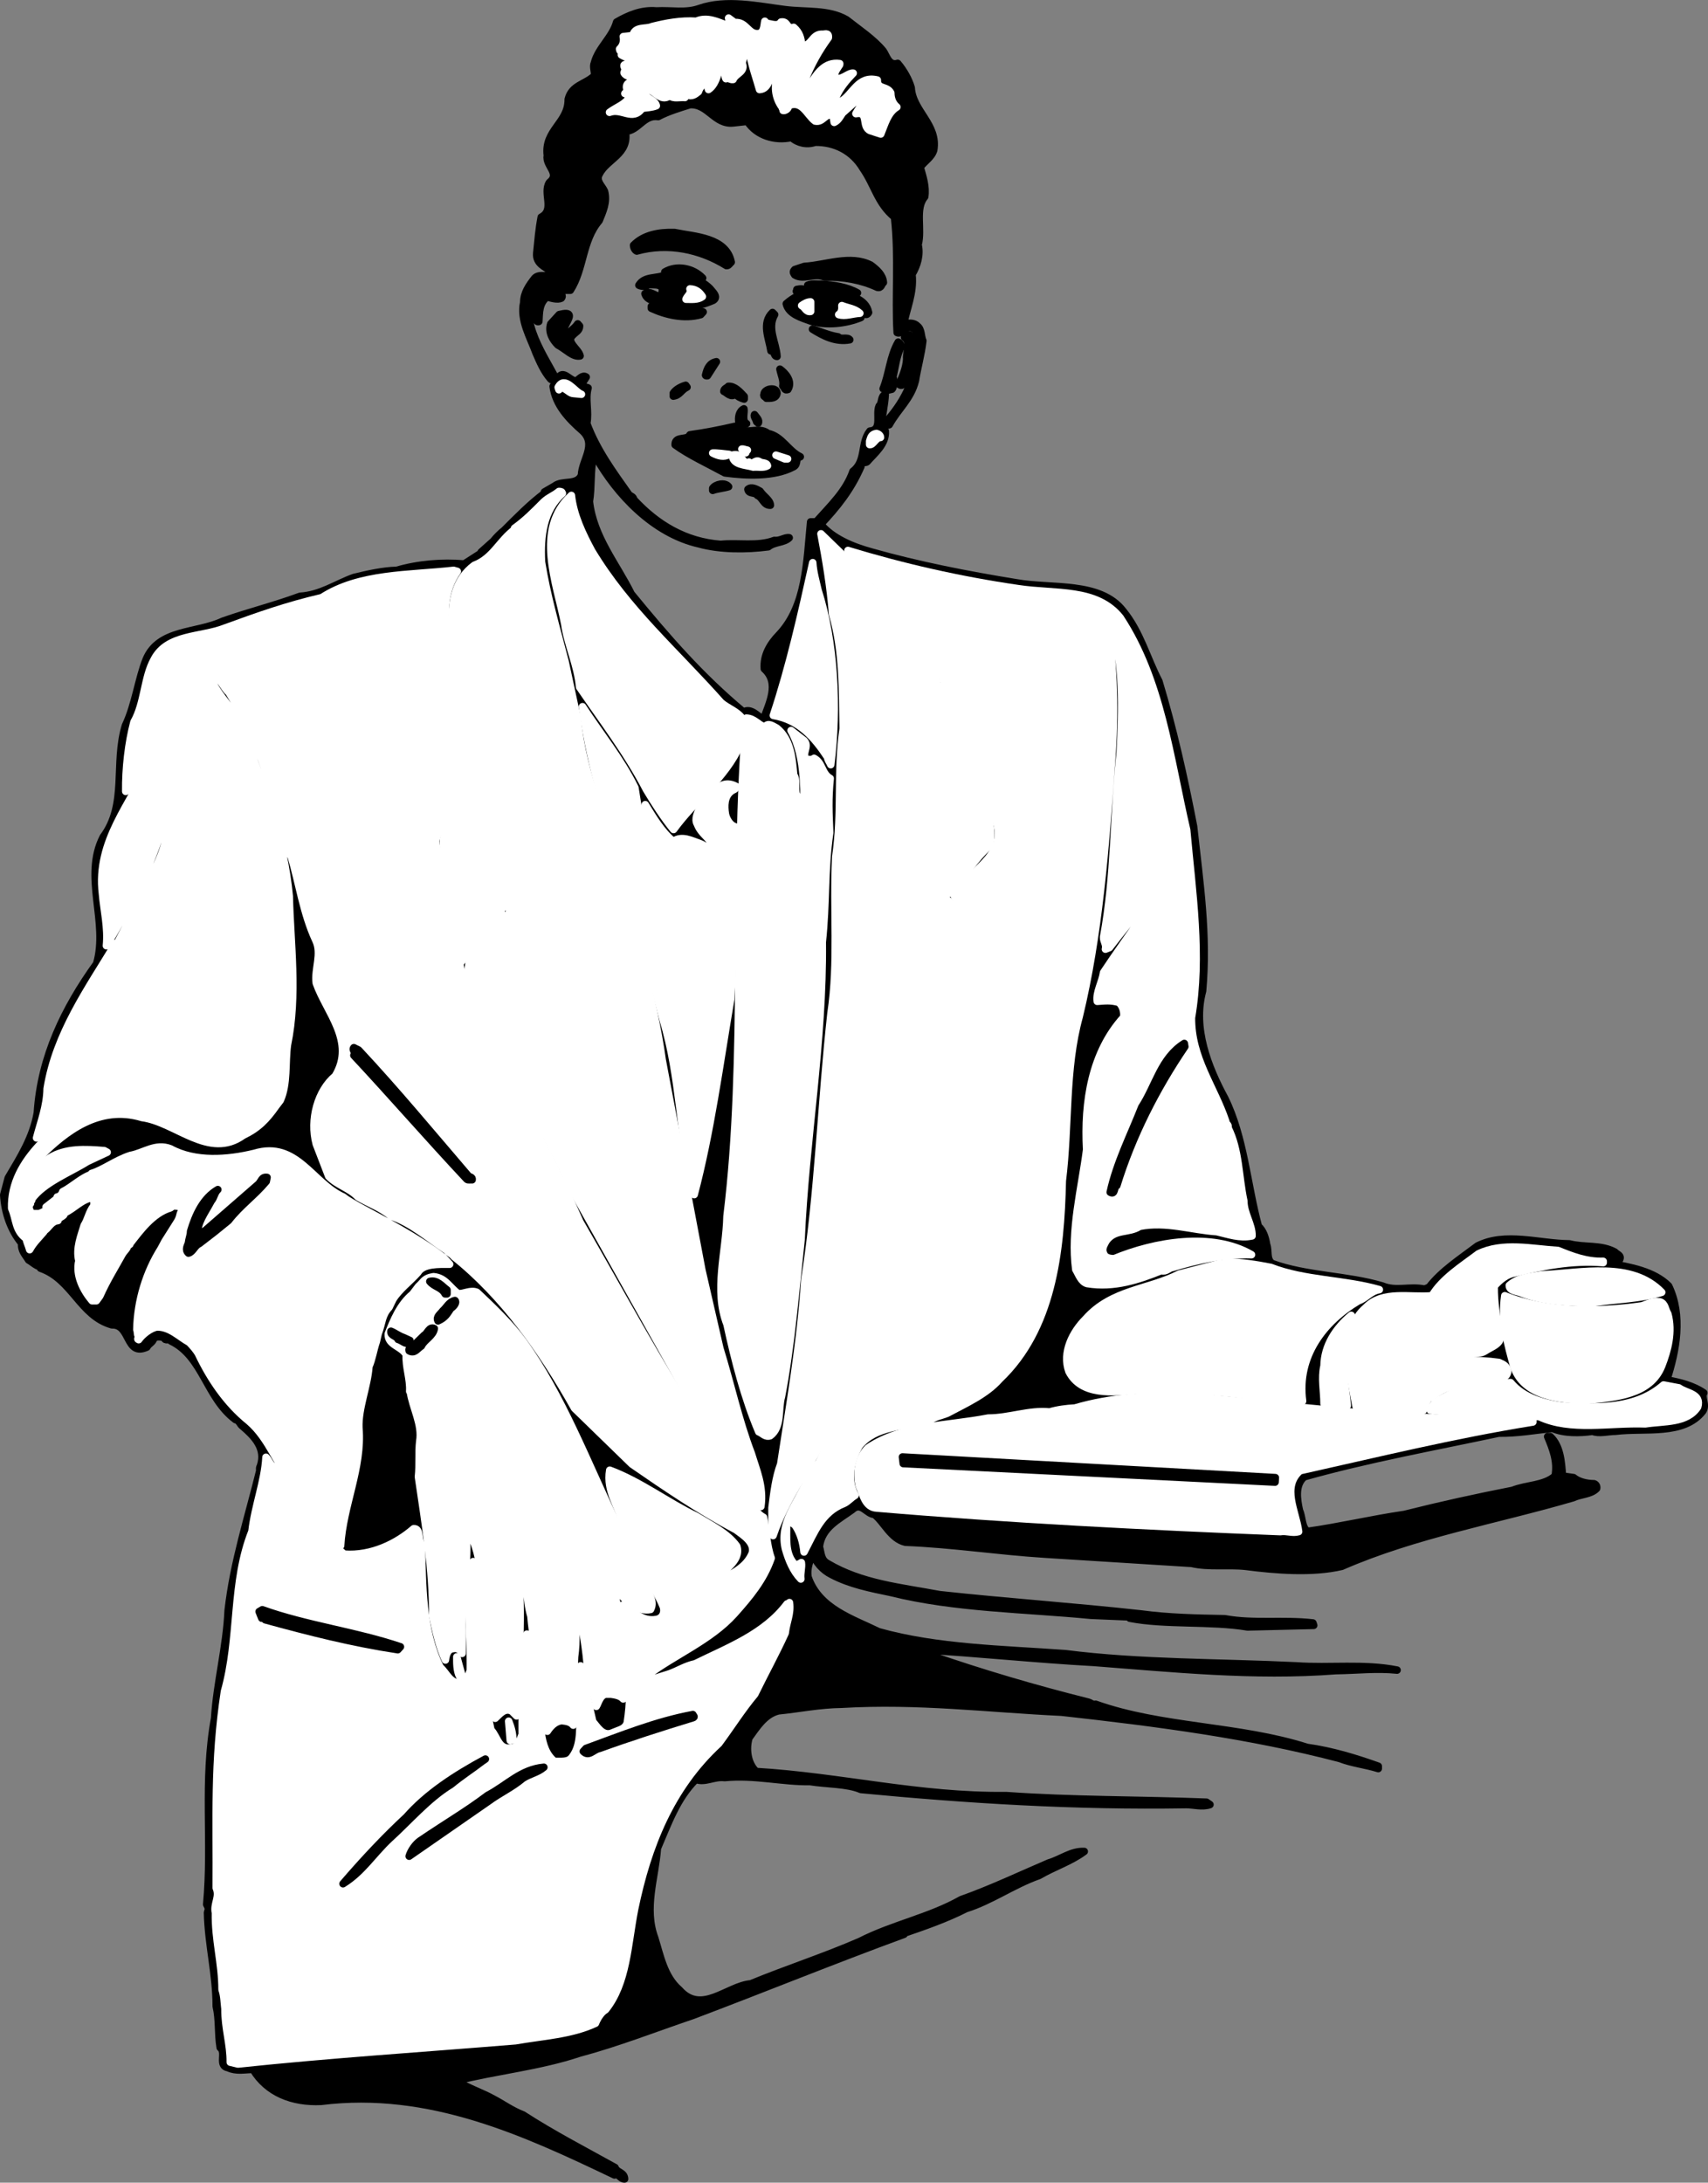 <svg xmlns="http://www.w3.org/2000/svg" xml:space="preserve" width="243.931" height="311.601" fill-rule="evenodd" stroke-linejoin="round" stroke-width="28.222" preserveAspectRatio="xMidYMid" version="1.2" viewBox="0 0 6454.012 8244.448"><rect x="0" y="0" width="6454.012" height="8244.448" fill="#808080" stroke="none"/><defs class="ClipPathGroup"><clipPath id="a" clipPathUnits="userSpaceOnUse"><path d="M0 0h21590v27940H0z"/></clipPath></defs><g class="SlideGroup"><g class="Slide" clip-path="url(#a)" transform="translate(-9052.889 -10206.698)"><g class="Page"><g class="Group"><g class="com.sun.star.drawing.ClosedBezierShape"><path fill="none" d="M11028 10220h1557v1597h-1557z" class="BoundingBox"/><path d="M11533 10248c-55-5-105 16-150 42-16 58-69 97-84 154-7 16 3 34 0 49-35 33-86 35-99 89 1 89-91 116-79 212-8 39 51 68 8 102-26 40 22 103-31 131-9 47-12 88-17 137-3 39 32 51 58 69v10c-19 12-49-4-66 15-21 27-41 55-41 91-15 66 25 132 46 190 15 35 30 70 56 100 6 6 14 0 18-5-55-103-151-237-74-358 22-5 49-22 71-5 9 12 32 11 28 32h31c52-81 44-187 109-263 14-35 31-70 20-111-9-20-34-39-20-64 28-58 114-75 99-162 50-3 69-64 124-56 38-20 79-32 120-45 68-4 93 76 163 69l54-6c35 54 104 75 167 61 23 21 58 29 89 18 74-1 141 32 181 99 45 65 55 131 119 184 17 153 2 300 10 436 16 8 28-23 51-20 46 14 19 70 23 107-10 102-53 181-119 254v11l15-4c33-60 82-97 99-167 8-50 22-98 28-150-8-18-4-43-21-56-9-10-28-13-43-8-3 4-3 11-10 8 11-62 41-125 33-195 20-33 32-74 23-112 16-57-13-137 25-181 6-39-7-76-17-112 16-22 43-37 51-64 17-97-80-148-85-236-9-31-28-65-51-92-34 11-42-29-55-47-35-43-92-81-139-118-67-39-154-28-232-38-103-13-222-40-324-4-51 18-105 6-162 9z"/><path fill="none" stroke="#000" d="M11533 10248c-55-5-105 16-150 42-16 58-69 97-84 154-7 16 3 34 0 49-35 33-86 35-99 89 1 89-91 116-79 212-8 39 51 68 8 102-26 40 22 103-31 131-9 47-12 88-17 137-3 39 32 51 58 69v10c-19 12-49-4-66 15-21 27-41 55-41 91-15 66 25 132 46 190 15 35 30 70 56 100 6 6 14 0 18-5-55-103-151-237-74-358 22-5 49-22 71-5 9 12 32 11 28 32h31c52-81 44-187 109-263 14-35 31-70 20-111-9-20-34-39-20-64 28-58 114-75 99-162 50-3 69-64 124-56 38-20 79-32 120-45 68-4 93 76 163 69l54-6c35 54 104 75 167 61 23 21 58 29 89 18 74-1 141 32 181 99 45 65 55 131 119 184 17 153 2 300 10 436 16 8 28-23 51-20 46 14 19 70 23 107-10 102-53 181-119 254v11l15-4c33-60 82-97 99-167 8-50 22-98 28-150-8-18-4-43-21-56-9-10-28-13-43-8-3 4-3 11-10 8 11-62 41-125 33-195 20-33 32-74 23-112 16-57-13-137 25-181 6-39-7-76-17-112 16-22 43-37 51-64 17-97-80-148-85-236-9-31-28-65-51-92-34 11-42-29-55-47-35-43-92-81-139-118-67-39-154-28-232-38-103-13-222-40-324-4-51 18-105 6-162 9z"/></g><g class="com.sun.star.drawing.ClosedBezierShape"><path fill="none" d="M11355 10274h1089v441h-1089z" class="BoundingBox"/><path fill="#fff" d="M11801 10303c-36-14-77-34-117-16-58-4-115 7-167 20-24 11-65-2-73 34l-36 4c4 19-2 36-14 47 0 9 11 11 7 22 15 10 38 12 46 29-9 18-51-8-31 25-2 11-10 12 0 20 16 16 39-8 51 11-11 19-61 11-43 51l-10 10c7 1 12 8 18 13-15 28-51 39-76 58 46-18 88 35 123-15 18-3 37-3 54-10-5-26-58-30-43-61 36-7 55 51 94 23 14 13 37 5 57 7-3-5 3-10 8-10 18 8 31-2 43-12 6-18 18-31 35-36 13 8-2 17 3 28 34-23 37-77 55-115 13 0 9 15 13 22 3 16-11 37-2 52 5-7 16 5 27 3 9-23 49-29 34-62 5-17 5-40 30-31 8 45 24 88 36 131 36-2 38-48 53-75 11-12 21-20 33-25 7 16-10 22-12 38-23 45-15 94 12 130-1 4 5 6 3 11 6 2 22-6 20-18 52-23 70 35 101 58 31 7 38-34 68-20l4 25c15-7 22-21 31-35l54-48c6 3 17 3 20 10-5 14-16 27-23 40 51-10 20 49 54 64l40 13c15-36 26-81 61-102-16-13-23-33-23-53-14-28-52-12-51-49-74-18-91 55-139 82-8-2-18-5-18-16 16-37 40-65 66-92-16-2-38 22-61 21-20-17-1-34 7-49 3-2 3-5 3-8-58-8-86 39-113 80-14 1-16-9-18-20 25-60 51-107 88-158 2-22-14-11-26-13-37 1-37 46-74 43-4-29-8-49-31-69-29 9-20-25-48-20-12 19-37 6-54 5l-7-8c-3 12-2 40-20 46-43 9-48-46-94-41l-23-17c3 9 2 21-5 28z"/><path fill="none" stroke="#fff" d="M11801 10303c-36-14-77-34-117-16-58-4-115 7-167 20-24 11-65-2-73 34l-36 4c4 19-2 36-14 47 0 9 11 11 7 22 15 10 38 12 46 29-9 18-51-8-31 25-2 11-10 12 0 20 16 16 39-8 51 11-11 19-61 11-43 51l-10 10c7 1 12 8 18 13-15 28-51 39-76 58 46-18 88 35 123-15 18-3 37-3 54-10-5-26-58-30-43-61 36-7 55 51 94 23 14 13 37 5 57 7-3-5 3-10 8-10 18 8 31-2 43-12 6-18 18-31 35-36 13 8-2 17 3 28 34-23 37-77 55-115 13 0 9 15 13 22 3 16-11 37-2 52 5-7 16 5 27 3 9-23 49-29 34-62 5-17 5-40 30-31 8 45 24 88 36 131 36-2 38-48 53-75 11-12 21-20 33-25 7 16-10 22-12 38-23 45-15 94 12 130-1 4 5 6 3 11 6 2 22-6 20-18 52-23 70 35 101 58 31 7 38-34 68-20l4 25c15-7 22-21 31-35l54-48c6 3 17 3 20 10-5 14-16 27-23 40 51-10 20 49 54 64l40 13c15-36 26-81 61-102-16-13-23-33-23-53-14-28-52-12-51-49-74-18-91 55-139 82-8-2-18-5-18-16 16-37 40-65 66-92-16-2-38 22-61 21-20-17-1-34 7-49 3-2 3-5 3-8-58-8-86 39-113 80-14 1-16-9-18-20 25-60 51-107 88-158 2-22-14-11-26-13-37 1-37 46-74 43-4-29-8-49-31-69-29 9-20-25-48-20-12 19-37 6-54 5l-7-8c-3 12-2 40-20 46-43 9-48-46-94-41l-23-17c3 9 2 21-5 28z"/></g><g class="com.sun.star.drawing.ClosedBezierShape"><path fill="none" d="M11446 11084h372v128h-372z" class="BoundingBox"/><path d="M11447 11133c0 9 5 19 12 22 118-33 241-6 339 55 8 1 13-9 18-13-19-94-137-96-214-112-60-2-117 9-155 48z"/><path fill="none" stroke="#000" d="M11447 11133c0 9 5 19 12 22 118-33 241-6 339 55 8 1 13-9 18-13-19-94-137-96-214-112-60-2-117 9-155 48z"/></g><g class="com.sun.star.drawing.ClosedBezierShape"><path fill="none" d="M12050 11190h343v105h-343z" class="BoundingBox"/><path d="M12056 11225c-9 9-4 13 0 20 33 21 74-9 113 8 71-1 139 11 199 39 16 4 15-12 23-18-2-29-25-49-48-66-77-39-169 0-251 5z"/><path fill="none" stroke="#000" d="M12056 11225c-9 9-4 13 0 20 33 21 74-9 113 8 71-1 139 11 199 39 16 4 15-12 23-18-2-29-25-49-48-66-77-39-169 0-251 5z"/></g><g class="com.sun.star.drawing.ClosedBezierShape"><path fill="none" d="M11466 11218h292v154h-292z" class="BoundingBox"/><path d="M11565 11234c1 4 1 7 4 10-33 17-80 4-102 40 7 4 27 7 35-2 22 1 63-6 52 32 3-1 7 2 6 5v8c-26 7-46-26-70-11 9 30 46 25 62 43 64 22 136 8 196-18 21-13-4-33-13-45-41-40-99-54-161-52 42-21 83-5 121 15l13-2c-36-38-98-50-143-23z"/><path fill="none" stroke="#000" d="M11565 11234c1 4 1 7 4 10-33 17-80 4-102 40 7 4 27 7 35-2 22 1 63-6 52 32 3-1 7 2 6 5v8c-26 7-46-26-70-11 9 30 46 25 62 43 64 22 136 8 196-18 21-13-4-33-13-45-41-40-99-54-161-52 42-21 83-5 121 15l13-2c-36-38-98-50-143-23z"/></g><g class="com.sun.star.drawing.ClosedBezierShape"><path fill="none" d="M12023 11279h314v153h-314z" class="BoundingBox"/><path d="M12105 11284c32 4 77 14 115 22-74-11-143 1-196 48 9 40 59 53 91 65 60 19 136 10 191-13 0-4 2-10-2-13 15-12 20 13 31-6-10-53-72-63-115-79 25-7 49 11 73 5-38-22-91-30-137-33-17 1-37-3-51 4z"/><path fill="none" stroke="#000" d="M12105 11284c32 4 77 14 115 22-74-11-143 1-196 48 9 40 59 53 91 65 60 19 136 10 191-13 0-4 2-10-2-13 15-12 20 13 31-6-10-53-72-63-115-79 25-7 49 11 73 5-38-22-91-30-137-33-17 1-37-3-51 4z"/></g><g class="com.sun.star.drawing.ClosedBezierShape"><path fill="none" d="M11068 11279h111v145h-111z" class="BoundingBox"/><path d="M11083 11297c-19 32-13 77-14 113 10-3 9 15 20 11 2-36 1-69 31-93 16 5 40 12 54 5 8-9-2-15-5-25-25-16-63-48-86-11z"/><path fill="none" stroke="#000" d="M11083 11297c-19 32-13 77-14 113 10-3 9 15 20 11 2-36 1-69 31-93 16 5 40 12 54 5 8-9-2-15-5-25-25-16-63-48-86-11z"/></g><g class="com.sun.star.drawing.ClosedBezierShape"><path fill="none" d="M12061 11297h35v12h-35z" class="BoundingBox"/><path d="M12064 11300c1 4-1 5-2 7h32c2-12-21-9-30-7z"/><path fill="none" stroke="#000" d="M12064 11300c1 4-1 5-2 7h32c2-12-21-9-30-7z"/></g><g class="com.sun.star.drawing.ClosedBezierShape"><path fill="none" d="M11644 11297h65v42h-65z" class="BoundingBox"/><path fill="#fff" d="M11660 11298c7 17-10 26-15 39 22 0 45 3 62-10-11-17-24-28-47-29z"/><path fill="none" stroke="#fff" d="M11660 11298c7 17-10 26-15 39 22 0 45 3 62-10-11-17-24-28-47-29z"/></g><g class="com.sun.star.drawing.ClosedBezierShape"><path fill="none" d="M12081 11346h37v39h-37z" class="BoundingBox"/><path fill="#fff" d="M12082 11361c13 6 16 25 34 22v-36c-13 0-24 7-34 14z"/><path fill="none" stroke="#fff" d="M12082 11361c13 6 16 25 34 22v-36c-13 0-24 7-34 14z"/></g><g class="com.sun.star.drawing.ClosedBezierShape"><path fill="none" d="M12221 11360h83v40h-83z" class="BoundingBox"/><path fill="#fff" d="M12234 11361c1 13 0 26-12 34 25 8 53-4 80-5-19-18-46-20-68-29z"/><path fill="none" stroke="#fff" d="M12234 11361c1 13 0 26-12 34 25 8 53-4 80-5-19-18-46-20-68-29z"/></g><g class="com.sun.star.drawing.ClosedBezierShape"><path fill="none" d="M11513 11360h199v44h-199z" class="BoundingBox"/><path d="M11514 11364v7c54 25 124 42 187 24l9-10c-58-1-124 5-174-24-8 1-17-2-22 3z"/><path fill="none" stroke="#000" d="M11514 11364v7c54 25 124 42 187 24l9-10c-58-1-124 5-174-24-8 1-17-2-22 3z"/></g><g class="com.sun.star.drawing.ClosedBezierShape"><path fill="none" d="M11949 11386h42v169h-42z" class="BoundingBox"/><path d="M11966 11532c16-1 9 20 23 21-3-52-39-106-9-158l-8-8c-42 40-13 98-6 145z"/><path fill="none" stroke="#000" d="M11966 11532c16-1 9 20 23 21-3-52-39-106-9-158l-8-8c-42 40-13 98-6 145z"/></g><g class="com.sun.star.drawing.ClosedBezierShape"><path fill="none" d="M11130 11390h117v164h-117z" class="BoundingBox"/><path d="M11134 11430c-10 31 7 60 27 80 28 14 57 47 84 41-6-27-57-53-27-79 10-11 25-16 25-34l-7-8c-15 22-36 29-50 54-35-29 71-112-20-89z"/><path fill="none" stroke="#000" d="M11134 11430c-10 31 7 60 27 80 28 14 57 47 84 41-6-27-57-53-27-79 10-11 25-16 25-34l-7-8c-15 22-36 29-50 54-35-29 71-112-20-89z"/></g><g class="com.sun.star.drawing.ClosedBezierShape"><path fill="none" d="M12122 11449h144v45h-144z" class="BoundingBox"/><path d="M12123 11450c40 25 87 50 141 40-9-12-33 1-44-11-34-5-66-20-97-29z"/><path fill="none" stroke="#000" d="M12123 11450c40 25 87 50 141 40-9-12-33 1-44-11-34-5-66-20-97-29z"/></g><g class="com.sun.star.drawing.ClosedBezierShape"><path fill="none" d="M12449 11470h58v194h-58z" class="BoundingBox"/><path d="M12471 11481c26 19 5 55 8 82-2 35-16 66-29 95 17 15 17-16 31-12 4-54 24-105 24-158-9-5-7-14-16-17-9-1-16 2-18 10z"/><path fill="none" stroke="#000" d="M12471 11481c26 19 5 55 8 82-2 35-16 66-29 95 17 15 17-16 31-12 4-54 24-105 24-158-9-5-7-14-16-17-9-1-16 2-18 10z"/></g><g class="com.sun.star.drawing.ClosedBezierShape"><path fill="none" d="M12389 11498h72v184h-72z" class="BoundingBox"/><path d="M12447 11499c-31 53-34 119-57 176 12 5 16 7 33 2 10-10 3-27 6-40h-4c11-37 13-85 34-121 0-7-8-16-12-17z"/><path fill="none" stroke="#000" d="M12447 11499c-31 53-34 119-57 176 12 5 16 7 33 2 10-10 3-27 6-40h-4c11-37 13-85 34-121 0-7-8-16-12-17z"/></g><g class="com.sun.star.drawing.ClosedBezierShape"><path fill="none" d="M11718 11572h44v56h-44z" class="BoundingBox"/><path d="M11719 11624c1 3 5 2 7 2l34-53c-26 5-35 25-41 51z"/><path fill="none" stroke="#000" d="M11719 11624c1 3 5 2 7 2l34-53c-26 5-35 25-41 51z"/></g><g class="com.sun.star.drawing.ClosedBezierShape"><path fill="none" d="M11999 11600h39v81h-39z" class="BoundingBox"/><path d="M12000 11601c4 21 15 43 11 64 7 5 5 18 19 13 19-31-10-63-30-77z"/><path fill="none" stroke="#000" d="M12000 11601c4 21 15 43 11 64 7 5 5 18 19 13 19-31-10-63-30-77z"/></g><g class="com.sun.star.drawing.ClosedBezierShape"><path fill="none" d="M9066 11621h6429v6818H9066z" class="BoundingBox"/><path d="M11143 11666c9 70 59 123 112 169 54 52-3 109-5 167-18 40-72 17-102 41l-38 22 2 4c-53 39-106 93-154 141-13 10-30 27-41 41l-46 41 3 2-67 43c-84-7-173 0-255 24-50 1-109 14-162 27-69 25-125 66-203 71-104 38-189 58-292 94-99 47-242 29-290 145-29 73-41 171-78 249-44 144 8 298-84 421-77 150 21 322-25 479-121 168-210 351-224 563-16 93-64 168-110 246l-17 64c4 68 27 134 68 183-3 28 14 43 26 63 16 9 26 21 45 26v5c121 42 149 180 270 214 72-3 51 121 132 84 7-14 22-17 26-33 9-9 28-6 40-3 1 16 20 1 25 13 121 58 134 215 244 297 15 3 16 18 28 26 44 38 88 83 66 149-3 4-4 13-2 16-44 178-99 346-120 530-6 137-43 274-51 407-44 239-8 464-30 703 7 13 8 17 3 31 3 124 33 231 33 354 12 51 6 102 15 156 25 19-10 69 30 76 31 14 61 7 94 6 54 89 149 126 257 121 411-51 772 117 1109 278 15-8 22 16 38 15-1-26-29-23-36-43-119-66-237-127-348-199-42-16-74-40-112-60-45-25-97-41-139-69 152-38 315-54 464-104 146-39 285-94 427-142 263-99 532-209 800-307v-4c79-27 159-55 234-93 96-30 179-91 276-125 56-33 120-53 171-91-50-2-88 30-133 43-110 47-219 99-332 139-120 68-258 94-383 158-136 59-276 104-412 160-90 8-186 118-270 23-58-50-72-129-93-196-42-113 2-228 10-339 41-95 73-188 145-260 36 13 69-12 109-7 114-11 221 17 322 15 62 10 143 8 193 30 398 38 806 64 1230 57 26 0 60 10 89 0l-13-9c-257-10-506-7-757-25-329 4-625-72-945-91-33-31-39-86-27-127 28-38 58-89 111-102 79-8 156-24 239-25 291-17 552 17 831 30 361 40 713 86 1052 175 46 18 97 23 145 38v-9c-87-31-176-58-269-71-256-82-549-74-799-163-12 3-19-6-28-8-204-51-404-110-600-178-12-4-24-10-35-20 211 12 435 36 656 48 290 22 604 55 915 31 80-1 153-10 231-2-125-25-255-7-381-16-292-14-591-10-872-46-237-17-485-21-706-83-100-49-226-87-267-207-5-34 7-60 18-89 10 32 38 64 71 80 70 37 148 52 225 68 240 60 508 62 755 86l143 6 4 5c132 26 308 10 445 33l250-6-3-9c-114-13-225 4-333-16-107-2-211-4-316-18-253-28-505-45-762-73-149-28-294-41-424-118-25-14-23-40-30-63 9-73 72-102 124-140 34-32 54 17 84 18 37 29 62 92 117 105 178 7 350 34 526 45l556 35c63 15 138 4 203 11 115 15 254 26 364 0 277-121 583-174 874-259 29-14 67-12 89-35 2-9-3-16-10-18-29 0-59-8-77-23l-42-6c-4-54-8-113-46-149h-10c18 43 39 94 28 149-42 37-108 33-160 54-138 27-274 57-409 91-124 18-245 47-366 64-23-14-19-53-31-79-9-42-18-96 18-127 237-67 491-113 735-165 71 1 135-11 203-18 44 19 103 18 152 11 24 10 58 0 86 0 112-14 257 17 330-76 16-24-7-51 4-69-41-28-90-40-140-49 36-110 61-244 7-355-56-56-145-71-221-85 0-17 23-11 36-15 8-16-12-20-18-28-53-29-114-16-172-31-115-1-242-45-347 8-65 49-136 95-183 156l-17 7c-57-12-108 10-160-12-135-40-286-37-417-85-22-18-11-47-20-71-4-26-13-54-31-69-43-158-54-336-127-484-64-118-122-265-84-405 19-214-10-404-34-622-36-186-77-370-131-548-46-88-70-185-135-265-87-113-270-83-404-107-185-30-369-66-546-116-73-20-148-51-193-105 62-66 113-129 152-218-8-21 16-12 23-18 27-31 73-67 69-116l-16-16c4-42 14-83 16-122-18 6-10 31-23 43-14 31 14 91-35 95-36 45-13 113-64 152-26 75-82 127-139 191h-21c-15 152-16 317-119 426-34 35-60 78-56 129 60 54 17 132-3 191-22-10-46-45-76-28-162-135-288-280-424-446-55-112-143-215-158-349 9-55 3-116 15-170h8c81 144 220 291 391 330 80 22 178 22 262 11 23-19 60-15 79-34-16-3-35 13-56 10-63 24-137 8-203 15-134-10-241-75-328-169-2-11-10-12-18-18-60-85-122-168-160-270 9-44-7-91 5-134-8-4-20-2-25-13l18-28c-14-10-27 9-38 15-25 0-50-47-69-9z"/><path fill="none" stroke="#000" d="M11143 11666c9 70 59 123 112 169 54 52-3 109-5 167-18 40-72 17-102 41l-38 22 2 4c-53 39-106 93-154 141-13 10-30 27-41 41l-46 41 3 2-67 43c-84-7-173 0-255 24-50 1-109 14-162 27-69 25-125 66-203 71-104 38-189 58-292 94-99 47-242 29-290 145-29 73-41 171-78 249-44 144 8 298-84 421-77 150 21 322-25 479-121 168-210 351-224 563-16 93-64 168-110 246l-17 64c4 68 27 134 68 183-3 28 14 43 26 63 16 9 26 21 45 26v5c121 42 149 180 270 214 72-3 51 121 132 84 7-14 22-17 26-33 9-9 28-6 40-3 1 16 20 1 25 13 121 58 134 215 244 297 15 3 16 18 28 26 44 38 88 83 66 149-3 4-4 13-2 16-44 178-99 346-120 530-6 137-43 274-51 407-44 239-8 464-30 703 7 13 8 17 3 31 3 124 33 231 33 354 12 51 6 102 15 156 25 19-10 69 30 76 31 14 61 7 94 6 54 89 149 126 257 121 411-51 772 117 1109 278 15-8 22 16 38 15-1-26-29-23-36-43-119-66-237-127-348-199-42-16-74-40-112-60-45-25-97-41-139-69 152-38 315-54 464-104 146-39 285-94 427-142 263-99 532-209 800-307v-4c79-27 159-55 234-93 96-30 179-91 276-125 56-33 120-53 171-91-50-2-88 30-133 43-110 47-219 99-332 139-120 68-258 94-383 158-136 59-276 104-412 160-90 8-186 118-270 23-58-50-72-129-93-196-42-113 2-228 10-339 41-95 73-188 145-260 36 13 69-12 109-7 114-11 221 17 322 15 62 10 143 8 193 30 398 38 806 64 1230 57 26 0 60 10 89 0l-13-9c-257-10-506-7-757-25-329 4-625-72-945-91-33-31-39-86-27-127 28-38 58-89 111-102 79-8 156-24 239-25 291-17 552 17 831 30 361 40 713 86 1052 175 46 18 97 23 145 38v-9c-87-31-176-58-269-71-256-82-549-74-799-163-12 3-19-6-28-8-204-51-404-110-600-178-12-4-24-10-35-20 211 12 435 36 656 48 290 22 604 55 915 31 80-1 153-10 231-2-125-25-255-7-381-16-292-14-591-10-872-46-237-17-485-21-706-83-100-49-226-87-267-207-5-34 7-60 18-89 10 32 38 64 71 80 70 37 148 52 225 68 240 60 508 62 755 86l143 6 4 5c132 26 308 10 445 33l250-6-3-9c-114-13-225 4-333-16-107-2-211-4-316-18-253-28-505-45-762-73-149-28-294-41-424-118-25-14-23-40-30-63 9-73 72-102 124-140 34-32 54 17 84 18 37 29 62 92 117 105 178 7 350 34 526 45l556 35c63 15 138 4 203 11 115 15 254 26 364 0 277-121 583-174 874-259 29-14 67-12 89-35 2-9-3-16-10-18-29 0-59-8-77-23l-42-6c-4-54-8-113-46-149h-10c18 43 39 94 28 149-42 37-108 33-160 54-138 27-274 57-409 91-124 18-245 47-366 64-23-14-19-53-31-79-9-42-18-96 18-127 237-67 491-113 735-165 71 1 135-11 203-18 44 19 103 18 152 11 24 10 58 0 86 0 112-14 257 17 330-76 16-24-7-51 4-69-41-28-90-40-140-49 36-110 61-244 7-355-56-56-145-71-221-85 0-17 23-11 36-15 8-16-12-20-18-28-53-29-114-16-172-31-115-1-242-45-347 8-65 49-136 95-183 156l-17 7c-57-12-108 10-160-12-135-40-286-37-417-85-22-18-11-47-20-71-4-26-13-54-31-69-43-158-54-336-127-484-64-118-122-265-84-405 19-214-10-404-34-622-36-186-77-370-131-548-46-88-70-185-135-265-87-113-270-83-404-107-185-30-369-66-546-116-73-20-148-51-193-105 62-66 113-129 152-218-8-21 16-12 23-18 27-31 73-67 69-116l-16-16c4-42 14-83 16-122-18 6-10 31-23 43-14 31 14 91-35 95-36 45-13 113-64 152-26 75-82 127-139 191h-21c-15 152-16 317-119 426-34 35-60 78-56 129 60 54 17 132-3 191-22-10-46-45-76-28-162-135-288-280-424-446-55-112-143-215-158-349 9-55 3-116 15-170h8c81 144 220 291 391 330 80 22 178 22 262 11 23-19 60-15 79-34-16-3-35 13-56 10-63 24-137 8-203 15-134-10-241-75-328-169-2-11-10-12-18-18-60-85-122-168-160-270 9-44-7-91 5-134-8-4-20-2-25-13l18-28c-14-10-27 9-38 15-25 0-50-47-69-9z"/></g><g class="com.sun.star.drawing.ClosedBezierShape"><path fill="none" d="M11161 11652h91v46h-91z" class="BoundingBox"/><path fill="#fff" d="m11162 11670 3 9c16-21 35 13 54 14l31 3c-25-8-63-73-88-26z"/><path fill="none" stroke="#fff" d="m11162 11670 3 9c16-21 35 13 54 14l31 3c-25-8-63-73-88-26z"/></g><g class="com.sun.star.drawing.ClosedBezierShape"><path fill="none" d="M11596 11661h55v44h-55z" class="BoundingBox"/><path d="M11597 11692v11c25-3 30-24 52-34l-5-7c-18 5-38 16-47 30z"/><path fill="none" stroke="#000" d="M11597 11692v11c25-3 30-24 52-34l-5-7c-18 5-38 16-47 30z"/></g><g class="com.sun.star.drawing.ClosedBezierShape"><path fill="none" d="M11787 11665h80v51h-80z" class="BoundingBox"/><path d="M11788 11685c11 4 27 26 44 10 9 10 20 16 33 19v-10c-16-17-36-40-60-38-4 6-17 8-17 19z"/><path fill="none" stroke="#000" d="M11788 11685c11 4 27 26 44 10 9 10 20 16 33 19v-10c-16-17-36-40-60-38-4 6-17 8-17 19z"/></g><g class="com.sun.star.drawing.ClosedBezierShape"><path fill="none" d="M11938 11675h53v38h-53z" class="BoundingBox"/><path d="M11940 11695c-5 12 9 10 9 16 17 0 37 1 40-19-1-26-48-17-49 3z"/><path fill="none" stroke="#000" d="M11940 11695c-5 12 9 10 9 16 17 0 37 1 40-19-1-26-48-17-49 3z"/></g><g class="com.sun.star.drawing.ClosedBezierShape"><path fill="none" d="M11843 11750h33v62h-33z" class="BoundingBox"/><path d="M11845 11802c3 1 2 5 2 8 9-1 20 2 27-3-19-10-7-42-10-56-19 9-22 33-19 51z"/><path fill="none" stroke="#000" d="M11845 11802c3 1 2 5 2 8 9-1 20 2 27-3-19-10-7-42-10-56-19 9-22 33-19 51z"/></g><g class="com.sun.star.drawing.ClosedBezierShape"><path fill="none" d="M11902 11772h19v35h-19z" class="BoundingBox"/><path d="m11912 11800 6 5c6-11-7-22-14-32-4 6 6 17 8 27z"/><path fill="none" stroke="#000" d="m11912 11800 6 5c6-11-7-22-14-32-4 6 6 17 8 27z"/></g><g class="com.sun.star.drawing.ClosedBezierShape"><path fill="none" d="M11603 11816h476v187h-476z" class="BoundingBox"/><path d="m11660 11849-6 8c-17 10-51 0-50 30 52 38 124 71 188 106 82 11 187 15 259-23 20-10 4-33 26-38-46-22-69-77-122-88-38-30-86 12-125-27-56 13-112 24-170 32z"/><path fill="none" stroke="#000" d="m11660 11849-6 8c-17 10-51 0-50 30 52 38 124 71 188 106 82 11 187 15 259-23 20-10 4-33 26-38-46-22-69-77-122-88-38-30-86 12-125-27-56 13-112 24-170 32z"/></g><g class="com.sun.star.drawing.ClosedBezierShape"><path fill="none" d="M12338 11843h44v45h-44z" class="BoundingBox"/><path fill="#fff" d="M12339 11873v13c14 2 23-27 41-27 0-8-9-14-15-15-19 3-21 13-26 29z"/><path fill="none" stroke="#fff" d="M12339 11873v13c14 2 23-27 41-27 0-8-9-14-15-15-19 3-21 13-26 29z"/></g><g class="com.sun.star.drawing.ClosedBezierShape"><path fill="none" d="M11855 11902h24v17h-24z" class="BoundingBox"/><path fill="#fff" d="M11856 11903c2 4 11 13 15 14-1-5 3-6 6-10-8-1-14-5-21-4z"/><path fill="none" stroke="#fff" d="M11856 11903c2 4 11 13 15 14-1-5 3-6 6-10-8-1-14-5-21-4z"/></g><g class="com.sun.star.drawing.ClosedBezierShape"><path fill="none" d="M11745 11917h65v15h-65z" class="BoundingBox"/><path fill="#fff" d="M11746 11918c21 11 43 17 62 5-15-2-49-6-62-5z"/><path fill="none" stroke="#fff" d="M11746 11918c21 11 43 17 62 5-15-2-49-6-62-5z"/></g><g class="com.sun.star.drawing.PolyPolygonShape"><path fill="none" d="M11984 11925h47v17h-47z" class="BoundingBox"/><path fill="#fff" d="m12029 11940-44-14 33 14z"/><path fill="none" stroke="#fff" d="m12029 11940-44-14 33 14z"/></g><g class="com.sun.star.drawing.ClosedBezierShape"><path fill="none" d="M11819 11923h136v50h-136z" class="BoundingBox"/><path fill="#fff" d="M11820 11926c2 38 49 36 79 45 18-2 39 4 54-5-3-14-22-8-31-16-17-9-25 17-39 2-3 4-10 8-13 3-16-14-21-38-50-29z"/><path fill="none" stroke="#fff" d="M11820 11926c2 38 49 36 79 45 18-2 39 4 54-5-3-14-22-8-31-16-17-9-25 17-39 2-3 4-10 8-13 3-16-14-21-38-50-29z"/></g><g class="com.sun.star.drawing.ClosedBezierShape"><path fill="none" d="M11745 12034h63v27h-63z" class="BoundingBox"/><path d="M11746 12051v8c19-7 41-8 60-14-14-18-50-9-60 6z"/><path fill="none" stroke="#000" d="M11746 12051v8c19-7 41-8 60-14-14-18-50-9-60 6z"/></g><g class="com.sun.star.drawing.ClosedBezierShape"><path fill="none" d="M11878 12049h88v68h-88z" class="BoundingBox"/><path d="M11879 12055c3 19 27 9 36 23 21 9 23 38 49 37-1-20-26-33-39-53-13-7-32-19-46-7z"/><path fill="none" stroke="#000" d="M11879 12055c3 19 27 9 36 23 21 9 23 38 49 37-1-20-26-33-39-53-13-7-32-19-46-7z"/></g><g class="com.sun.star.drawing.ClosedBezierShape"><path fill="none" d="M10727 12062h1206v3837h-1206z" class="BoundingBox"/><path fill="#fff" d="M11669 15509c56 83 131 186 176 269l83 119c11-76-17-137-36-200-49-128-78-265-119-397l-68-296-150-794c-32-233-105-448-155-673-52-207-146-398-166-618l-46-214c-32-124-69-249-89-376-5-99 7-195 79-259-2-6-5-7-13-7-19 16-39 22-58 40-38 38-67 68-110 99l3 3c-60 43-83 110-155 137-142 106-58 317-64 475 9 195-7 378-51 555-8 30 8 55 18 78 72 65 141 114 214 183 88-95 178-196 272-281 4 4 1 11 2 17-64 76-134 146-201 226-80 79-137 149-207 236-21 80 20 153 53 219 106 228 242 438 337 655z"/><path fill="none" stroke="#fff" d="M11669 15509c56 83 131 186 176 269l83 119c11-76-17-137-36-200-49-128-78-265-119-397l-68-296-150-794c-32-233-105-448-155-673-52-207-146-398-166-618l-46-214c-32-124-69-249-89-376-5-99 7-195 79-259-2-6-5-7-13-7-19 16-39 22-58 40-38 38-67 68-110 99l3 3c-60 43-83 110-155 137-142 106-58 317-64 475 9 195-7 378-51 555-8 30 8 55 18 78 72 65 141 114 214 183 88-95 178-196 272-281 4 4 1 11 2 17-64 76-134 146-201 226-80 79-137 149-207 236-21 80 20 153 53 219 106 228 242 438 337 655z"/></g><g class="com.sun.star.drawing.ClosedBezierShape"><path fill="none" d="M11133 12077h724v1265h-724z" class="BoundingBox"/><path fill="#fff" d="M11187 12564c12 83 49 155 56 238 86 126 180 248 253 388 29 49 67 107 102 150 80-110 198-197 251-319 10-31 5-69 6-104-19-24-52-35-77-56-176-198-355-351-489-573-34-63-69-135-77-210-140 127-55 330-25 486z"/><path fill="none" stroke="#fff" d="M11187 12564c12 83 49 155 56 238 86 126 180 248 253 388 29 49 67 107 102 150 80-110 198-197 251-319 10-31 5-69 6-104-19-24-52-35-77-56-176-198-355-351-489-573-34-63-69-135-77-210-140 127-55 330-25 486z"/></g><g class="com.sun.star.drawing.ClosedBezierShape"><path fill="none" d="M11969 12222h880v3787h-880z" class="BoundingBox"/><path fill="#fff" d="M12199 12527c40 137 38 287 40 432-24 167-3 313-28 484-10 202 11 398-18 591-37 332-47 676-99 1007-15 233-57 472-91 696-19 50-26 109-33 165 1 35-3 70 4 105 49-144 142-262 207-399 219-363 356-769 511-1167 42-176 133-332 155-516 3-49-30-89-50-127-102-146-246-259-343-408-17-32-49-61-65-94 10-5 18 5 27 9 64 95 153 191 230 275 46-58 90-130 145-178 25-94-39-169-63-252-34-100-75-190-112-287-48-215-221-371-359-541l-102-99c18 94 36 200 44 304z"/><path fill="none" stroke="#fff" d="M12199 12527c40 137 38 287 40 432-24 167-3 313-28 484-10 202 11 398-18 591-37 332-47 676-99 1007-15 233-57 472-91 696-19 50-26 109-33 165 1 35-3 70 4 105 49-144 142-262 207-399 219-363 356-769 511-1167 42-176 133-332 155-516 3-49-30-89-50-127-102-146-246-259-343-408-17-32-49-61-65-94 10-5 18 5 27 9 64 95 153 191 230 275 46-58 90-130 145-178 25-94-39-169-63-252-34-100-75-190-112-287-48-215-221-371-359-541l-102-99c18 94 36 200 44 304z"/></g><g class="com.sun.star.drawing.ClosedBezierShape"><path fill="none" d="M12015 12285h1771v3888h-1771z" class="BoundingBox"/><path fill="#fff" d="M12617 14700c-100 244-183 510-320 738-44 95-104 196-149 292-22 23-31 52-47 74-35 82-104 156-80 254 12 41 28 82 58 113-3-23 5-43 2-62-9 6-22 13-31 0-31-40-24-90-25-145 11-12 24-5 34 6 19 29 29 65 32 99 39-74 66-150 150-183 16-7 26-21 43-31-33-59-16-133 16-188 62-75 171-73 263-93 23-17 44-19 69-29 67-36 147-71 198-129 199-190 231-479 237-749 26-209 9-422 64-621 74-307 99-634 122-963 14-186 9-346-15-526 3-5 8-2 12-3 50 146 44 337 36 494-25 231-20 468-63 698-1 17 12 28 7 46l15-6c94-123 195-228 247-378 4-5 10-2 15-3 13 16-4 31-5 47-74 146-190 293-279 428-6 39-29 75-24 109 29-2 51-5 82 4 15 14 21 36 18 56-120 132-150 319-140 500-19 149-61 304-41 453 11 18 20 47 43 53 101 17 196-15 280-49 19 6 27-10 43-12 94-28 191-51 298-48-149-87-367-48-519 15-16 0-35-3-40-20-9-17 3-34 9-46 33-48 86-29 127-56 100-20 198 14 292 20 44 10 86 26 133 16 1-43-31-84-31-132-20-92-17-192-60-277 4-13-9-12-8-23-44-132-131-239-130-392 40-233 3-475-18-709-64-275-96-566-251-802-90-113-244-88-387-110-220-32-435-81-642-144 133 151 277 306 363 495 13 111 76 202 106 307 35 70 59 151 91 221 46 134-109 186-157 285 74 102 183 184 211 312-8 91-40 172-63 257z"/><path fill="none" stroke="#fff" d="M12617 14700c-100 244-183 510-320 738-44 95-104 196-149 292-22 23-31 52-47 74-35 82-104 156-80 254 12 41 28 82 58 113-3-23 5-43 2-62-9 6-22 13-31 0-31-40-24-90-25-145 11-12 24-5 34 6 19 29 29 65 32 99 39-74 66-150 150-183 16-7 26-21 43-31-33-59-16-133 16-188 62-75 171-73 263-93 23-17 44-19 69-29 67-36 147-71 198-129 199-190 231-479 237-749 26-209 9-422 64-621 74-307 99-634 122-963 14-186 9-346-15-526 3-5 8-2 12-3 50 146 44 337 36 494-25 231-20 468-63 698-1 17 12 28 7 46l15-6c94-123 195-228 247-378 4-5 10-2 15-3 13 16-4 31-5 47-74 146-190 293-279 428-6 39-29 75-24 109 29-2 51-5 82 4 15 14 21 36 18 56-120 132-150 319-140 500-19 149-61 304-41 453 11 18 20 47 43 53 101 17 196-15 280-49 19 6 27-10 43-12 94-28 191-51 298-48-149-87-367-48-519 15-16 0-35-3-40-20-9-17 3-34 9-46 33-48 86-29 127-56 100-20 198 14 292 20 44 10 86 26 133 16 1-43-31-84-31-132-20-92-17-192-60-277 4-13-9-12-8-23-44-132-131-239-130-392 40-233 3-475-18-709-64-275-96-566-251-802-90-113-244-88-387-110-220-32-435-81-642-144 133 151 277 306 363 495 13 111 76 202 106 307 35 70 59 151 91 221 46 134-109 186-157 285 74 102 183 184 211 312-8 91-40 172-63 257z"/></g><g class="com.sun.star.drawing.ClosedBezierShape"><path fill="none" d="M11974 12331h233v766h-233z" class="BoundingBox"/><path fill="#fff" d="M11975 12909c97 16 155 82 205 158 1 11 8 18 12 28 27-215 14-465-48-659-8-35-18-69-20-104-43 195-87 390-149 577z"/><path fill="none" stroke="#fff" d="M11975 12909c97 16 155 82 205 158 1 11 8 18 12 28 27-215 14-465-48-659-8-35-18-69-20-104-43 195-87 390-149 577z"/></g><g class="com.sun.star.drawing.ClosedBezierShape"><path fill="none" d="M9096 12360h2943v5645H9096z" class="BoundingBox"/><path fill="#fff" d="M11247 16665c-6 64 5 129-31 177-15 23-43 17-68 18-63-50-49-155-62-233-10-85-28-165-42-248-6 130-20 248-18 380-9 17-12 44-36 49-54 13-56-41-82-67-31-138-30-281-40-428-14-67-14-140-27-208-31 132-8 274-11 412-9 19-8 40-33 48-44 2-55-38-81-61-69-140-66-306-71-465-14-18-2-60-29-58-62 54-158 104-263 96-108-91-185-217-267-330-12-6-19-28-28-36-5 92-42 184-53 280-77 193-47 403-104 605-41 270-29 476-31 742 15 34-11 60-3 94-2 102 25 189 25 290 8 22 8 49 11 73-1 70 21 134 20 201l29 7c349-37 698-59 1049-88 102-18 210-23 302-66 8-20 22-42 38-51 81-101 83-244 110-381 49-237 136-457 318-625 46-62 88-129 136-186 38-78 80-154 115-231 5-44 22-73 16-115 1 4-5 5-6 8l-3-3c-86 114-221 164-347 226-37 8-62 25-97 38-25 8-49 15-73 24l-11-18c101-77 239-133 328-232 58-65 111-128 140-211-17-47-19-106-29-154-31-16-40-48-63-74-61-86-103-166-168-254-169-259-309-522-463-788-26-58-53-121-84-180-108-226-250-451-348-689l-22-106c49-64 110-138 157-196-70-60-139-122-211-178-17-26-34-56-38-89 61-180 62-411 58-592 1-148-62-304 25-427l-14-4c-170 19-356 11-498 103-133 31-240 69-366 115-91 36-218 22-268 119-38 68-35 164-76 236-21 79-32 176-31 262 33-61 69-119 87-188 3-9 14-4 20-5 10 26-11 54-18 81-68 159-201 299-177 498 5 62 22 129 15 197 84-142 172-300 216-466 7 0 17-2 17 7-4 87-44 160-83 234-32 71-72 146-109 216h-6c-104 172-225 340-259 549-1 67-24 125-40 186 85-80 190-142 281-222 98-65 185-148 265-228 8-8 21-13 33-17-149 200-384 327-569 495-59 64-107 142-104 238 18 41 13 84 54 113 3 14 10 28 14 43 15-27 30-40 53-67l-2-2c21-10 28-38 56-41-1-13 27-15 23-28 38-17 67-53 106-58 7 11 9 18 6 31-18 22-22 52-36 73-11 38-32 86-20 134-13 55 17 112 50 151h16l13-18c28-62 54-102 86-160 7-11 18-19 20-31 2-4 9-1 8-7 36-46 85-115 153-135l9-7c17-1 45 2 29 27-4 16-5 20-11 31l-48 76-15 28c-55 87-89 196-91 305 4 9 0 21 9 28-1 2-6 3-5 8l3 2c13-19 44-44 69-48 49-1 84 37 122 58 11 11 27 29 35 44 46 96 107 186 191 254 78 67 105 168 176 248 47 66 91 133 137 198l33 24c9-152 82-295 69-445-3-74 33-158 38-232 12-26 17-62 28-94l7-30c16-42 13-69 41-99l15-31c24-38 64-67 94-101 20-34 79-31 120-31l-23-25c-100-76-215-135-325-195-18-11-37-20-54-34-116-51-176-213-335-165-102 25-225 34-318-17-56-22-101 16-151 25-54 17-105 56-147 68l2 3c-38 11-75 48-111 66-3 10-10 18-21 20l3 3-45 35c5 15-13 19-26 25h-28c-5-8-17-25-5-38-9-6 9-9 5-17 45-63 145-101 210-142l75-35-11-6c-72-6-146-10-207 28-8 8-22 15-34 16-9-5-11-19-2-21 96-96 224-197 386-148 127 17 253 160 382 67 58-28 88-60 124-111l16-21c28-62 18-142 27-209 39-188 11-386 7-562-20-212-91-406-165-594-16-84-84-138-121-206-7-2-10-8-15-12l2-16c38-7 48 39 71 58 115 183 178 401 232 615h2c32 107 47 220 94 321 25 52-5 108 2 162 39 111 150 221 72 351-66 55-97 164-72 257l47 122c33 34 79 44 111 78 43 25 87 40 125 72 77 26 143 85 210 129 4 7 21 15 26 23 186 148 335 356 457 574l217 211c126 87 255 175 393 248 28 21 71 47 62 87-22 57-80 80-127 107-8 2-11-3-16-5 30-35 102-70 84-127-36-50-99-80-153-113-107-51-211-131-327-174-14 81 36 137 51 208 22 117 109 204 152 309 6 25-6 44-28 47-53 9-87-31-127-54 18 147 42 296 18 445-9 23-28 25-46 33l-15 6c-33 10-52-25-69-44-16-66-31-141-46-211l-3 97z"/><path fill="none" stroke="#fff" d="M11247 16665c-6 64 5 129-31 177-15 23-43 17-68 18-63-50-49-155-62-233-10-85-28-165-42-248-6 130-20 248-18 380-9 17-12 44-36 49-54 13-56-41-82-67-31-138-30-281-40-428-14-67-14-140-27-208-31 132-8 274-11 412-9 19-8 40-33 48-44 2-55-38-81-61-69-140-66-306-71-465-14-18-2-60-29-58-62 54-158 104-263 96-108-91-185-217-267-330-12-6-19-28-28-36-5 92-42 184-53 280-77 193-47 403-104 605-41 270-29 476-31 742 15 34-11 60-3 94-2 102 25 189 25 290 8 22 8 49 11 73-1 70 21 134 20 201l29 7c349-37 698-59 1049-88 102-18 210-23 302-66 8-20 22-42 38-51 81-101 83-244 110-381 49-237 136-457 318-625 46-62 88-129 136-186 38-78 80-154 115-231 5-44 22-73 16-115 1 4-5 5-6 8l-3-3c-86 114-221 164-347 226-37 8-62 25-97 38-25 8-49 15-73 24l-11-18c101-77 239-133 328-232 58-65 111-128 140-211-17-47-19-106-29-154-31-16-40-48-63-74-61-86-103-166-168-254-169-259-309-522-463-788-26-58-53-121-84-180-108-226-250-451-348-689l-22-106c49-64 110-138 157-196-70-60-139-122-211-178-17-26-34-56-38-89 61-180 62-411 58-592 1-148-62-304 25-427l-14-4c-170 19-356 11-498 103-133 31-240 69-366 115-91 36-218 22-268 119-38 68-35 164-76 236-21 79-32 176-31 262 33-61 69-119 87-188 3-9 14-4 20-5 10 26-11 54-18 81-68 159-201 299-177 498 5 62 22 129 15 197 84-142 172-300 216-466 7 0 17-2 17 7-4 87-44 160-83 234-32 71-72 146-109 216h-6c-104 172-225 340-259 549-1 67-24 125-40 186 85-80 190-142 281-222 98-65 185-148 265-228 8-8 21-13 33-17-149 200-384 327-569 495-59 64-107 142-104 238 18 41 13 84 54 113 3 14 10 28 14 43 15-27 30-40 53-67l-2-2c21-10 28-38 56-41-1-13 27-15 23-28 38-17 67-53 106-58 7 11 9 18 6 31-18 22-22 52-36 73-11 38-32 86-20 134-13 55 17 112 50 151h16l13-18c28-62 54-102 86-160 7-11 18-19 20-31 2-4 9-1 8-7 36-46 85-115 153-135l9-7c17-1 45 2 29 27-4 16-5 20-11 31l-48 76-15 28c-55 87-89 196-91 305 4 9 0 21 9 28-1 2-6 3-5 8l3 2c13-19 44-44 69-48 49-1 84 37 122 58 11 11 27 29 35 44 46 96 107 186 191 254 78 67 105 168 176 248 47 66 91 133 137 198l33 24c9-152 82-295 69-445-3-74 33-158 38-232 12-26 17-62 28-94l7-30c16-42 13-69 41-99l15-31c24-38 64-67 94-101 20-34 79-31 120-31l-23-25c-100-76-215-135-325-195-18-11-37-20-54-34-116-51-176-213-335-165-102 25-225 34-318-17-56-22-101 16-151 25-54 17-105 56-147 68l2 3c-38 11-75 48-111 66-3 10-10 18-21 20l3 3-45 35c5 15-13 19-26 25h-28c-5-8-17-25-5-38-9-6 9-9 5-17 45-63 145-101 210-142l75-35-11-6c-72-6-146-10-207 28-8 8-22 15-34 16-9-5-11-19-2-21 96-96 224-197 386-148 127 17 253 160 382 67 58-28 88-60 124-111l16-21c28-62 18-142 27-209 39-188 11-386 7-562-20-212-91-406-165-594-16-84-84-138-121-206-7-2-10-8-15-12l2-16c38-7 48 39 71 58 115 183 178 401 232 615h2c32 107 47 220 94 321 25 52-5 108 2 162 39 111 150 221 72 351-66 55-97 164-72 257l47 122c33 34 79 44 111 78 43 25 87 40 125 72 77 26 143 85 210 129 4 7 21 15 26 23 186 148 335 356 457 574l217 211c126 87 255 175 393 248 28 21 71 47 62 87-22 57-80 80-127 107-8 2-11-3-16-5 30-35 102-70 84-127-36-50-99-80-153-113-107-51-211-131-327-174-14 81 36 137 51 208 22 117 109 204 152 309 6 25-6 44-28 47-53 9-87-31-127-54 18 147 42 296 18 445-9 23-28 25-46 33l-15 6c-33 10-52-25-69-44-16-66-31-141-46-211l-3 97z"/></g><g class="com.sun.star.drawing.ClosedBezierShape"><path fill="none" d="M11253 12875h583v1846h-583z" class="BoundingBox"/><path fill="#fff" d="m11395 13425 164 635c65 212 62 443 117 659 62-234 96-491 138-738 14-220 5-434 18-651-20-5-34-29-38-48-5-31-5-67 22-87 7-6 19-6 18-18-68-36-97 49-137 82-7 17-21 41-9 61 14 36 42 48 58 79-14 18-32 0-46-5-32-11-71-33-103-9-44-36-76-90-106-139 10 197 84 372 52 570l-2 2c-15-32-3-70-10-109-24-172-50-351-79-527-54-110-133-206-198-306 24 186 75 373 141 549z"/><path fill="none" stroke="#fff" d="m11395 13425 164 635c65 212 62 443 117 659 62-234 96-491 138-738 14-220 5-434 18-651-20-5-34-29-38-48-5-31-5-67 22-87 7-6 19-6 18-18-68-36-97 49-137 82-7 17-21 41-9 61 14 36 42 48 58 79-14 18-32 0-46-5-32-11-71-33-103-9-44-36-76-90-106-139 10 197 84 372 52 570l-2 2c-15-32-3-70-10-109-24-172-50-351-79-527-54-110-133-206-198-306 24 186 75 373 141 549z"/></g><g class="com.sun.star.drawing.ClosedBezierShape"><path fill="none" d="M11776 12918h416v2715h-416z" class="BoundingBox"/><path fill="#fff" d="M11873 12919c-51 619 1 1282-73 1882-3 135-50 280 0 408 30 138 66 278 120 406 14 5 24 21 43 15 45-33 29-100 43-149 36-187 53-399 74-593 16-370 84-746 80-1123 16-147 7-268 28-413-3-73-6-128 2-205-32-17-29-60-61-76-10 8-20 3-30 4-19-23 14-49-8-71l-49-38c58 102 49 246 49 363l-6 5c-15-42 0-90-23-127-7-23 4-54-10-73-6-66-12-135-64-177-14-7-33-23-45-4-25-8-40-33-70-34z"/><path fill="none" stroke="#fff" d="M11873 12919c-51 619 1 1282-73 1882-3 135-50 280 0 408 30 138 66 278 120 406 14 5 24 21 43 15 45-33 29-100 43-149 36-187 53-399 74-593 16-370 84-746 80-1123 16-147 7-268 28-413-3-73-6-128 2-205-32-17-29-60-61-76-10 8-20 3-30 4-19-23 14-49-8-71l-49-38c58 102 49 246 49 363l-6 5c-15-42 0-90-23-127-7-23 4-54-10-73-6-66-12-135-64-177-14-7-33-23-45-4-25-8-40-33-70-34z"/></g><g class="com.sun.star.drawing.ClosedBezierShape"><path fill="none" d="M13247 14147h285v567h-285z" class="BoundingBox"/><path d="M13367 14389c-42 107-94 208-119 321 20 11 12-19 25-25 58-188 149-366 257-525l-2-12c-88 55-107 158-161 241z"/><path fill="none" stroke="#000" d="M13367 14389c-42 107-94 208-119 321 20 11 12-19 25-25 58-188 149-366 257-525l-2-12c-88 55-107 158-161 241z"/></g><g class="com.sun.star.drawing.ClosedBezierShape"><path fill="none" d="M10387 14163h452v502h-452z" class="BoundingBox"/><path d="M10390 14193c142 152 278 309 427 468 5 4 12 1 20 2 2-9-8-11-13-13-139-162-273-324-416-477l-18-9c-9 10 13 21 0 29z"/><path fill="none" stroke="#000" d="M10390 14193c142 152 278 309 427 468 5 4 12 1 20 2 2-9-8-11-13-13-139-162-273-324-416-477l-18-9c-9 10 13 21 0 29z"/></g><g class="com.sun.star.drawing.ClosedBezierShape"><path fill="none" d="M9757 14653h307v289h-307z" class="BoundingBox"/><path d="M9916 14817c46-59 96-92 143-148l3-15c-21-3-21 15-33 26l-201 175c-6 2-16 16-29 18-1-50 26-81 52-130 11-12 12-31 25-43-55 32-84 94-103 158 0 15-6 26-8 44-3 10-14 25 0 38 17-4 23-28 41-36l57-44z"/><path fill="none" stroke="#000" d="M9916 14817c46-59 96-92 143-148l3-15c-21-3-21 15-33 26l-201 175c-6 2-16 16-29 18-1-50 26-81 52-130 11-12 12-31 25-43-55 32-84 94-103 158 0 15-6 26-8 44-3 10-14 25 0 38 17-4 23-28 41-36l57-44z"/></g><g class="com.sun.star.drawing.ClosedBezierShape"><path fill="none" d="M14149 14916h964v620h-964z" class="BoundingBox"/><path fill="#fff" d="M14639 14943c-62 47-136 93-175 158-82 8-186-21-249 44-102 85-59 261-38 374 84 9 169 14 254 15 3-19 14-39 26-51l3 3c66-60 172-62 264-76 16-2 22-5 26-21-1-22-15-28-33-36-44-6-91-9-139-7-6-47 61-17 86-36 23-16 71-29 55-66-10-58-21-115-20-179 21-24 47-45 76-50 104-25 217-49 336-39v-5c-64 2-119-20-171-41-99-6-209-32-301 13z"/><path fill="none" stroke="#fff" d="M14639 14943c-62 47-136 93-175 158-82 8-186-21-249 44-102 85-59 261-38 374 84 9 169 14 254 15 3-19 14-39 26-51l3 3c66-60 172-62 264-76 16-2 22-5 26-21-1-22-15-28-33-36-44-6-91-9-139-7-6-47 61-17 86-36 23-16 71-29 55-66-10-58-21-115-20-179 21-24 47-45 76-50 104-25 217-49 336-39v-5c-64 2-119-20-171-41-99-6-209-32-301 13z"/></g><g class="com.sun.star.drawing.ClosedBezierShape"><path fill="none" d="M13083 14973h1184v528h-1184z" class="BoundingBox"/><path fill="#fff" d="M13683 14974c-3 10-19 1-27 7l-147 38c-118 60-255 59-353 169-50 50-90 127-64 199 47 92 165 79 257 71 158-2 327 0 479 29l147 12c-23-171 81-302 211-379 28-9 46-37 79-42-132-38-282-34-410-84-56-11-111-20-172-20z"/><path fill="none" stroke="#fff" d="M13683 14974c-3 10-19 1-27 7l-147 38c-118 60-255 59-353 169-50 50-90 127-64 199 47 92 165 79 257 71 158-2 327 0 479 29l147 12c-23-171 81-302 211-379 28-9 46-37 79-42-132-38-282-34-410-84-56-11-111-20-172-20z"/></g><g class="com.sun.star.drawing.ClosedBezierShape"><path fill="none" d="M14755 15007h579v122h-579z" class="BoundingBox"/><path fill="#fff" d="M14756 15062c0 23 33 21 50 30 80 30 178 35 268 35 86-13 178-14 258-39-114-118-301-73-454-66-43 8-89 10-122 40z"/><path fill="none" stroke="#fff" d="M14756 15062c0 23 33 21 50 30 80 30 178 35 268 35 86-13 178-14 258-39-114-118-301-73-454-66-43 8-89 10-122 40z"/></g><g class="com.sun.star.drawing.ClosedBezierShape"><path fill="none" d="M10519 15028h1000v1720h-1000z" class="BoundingBox"/><path fill="#fff" d="M11362 16606c14 2 35 5 46 18 6-130-7-297-39-430-33-73-26-168-56-244-4-8 8-11 8-18 19 4 16 31 23 46 21 81 28 169 53 248 25 36 71 69 114 60 15-28-4-53-12-76-49-78-89-156-115-245-112-235-209-490-355-692-51-69-117-131-174-185-25-10-49 7-71 5-33-24-48-60-93-64l-14 3c-23 7-26 19-43 34l-22 29c-48 39-73 102-92 150-3 43 51 46 68 79-3 46 16 92 13 138h2c9 63 47 125 36 189-5 43 0 88-5 134 25 172 55 346 54 526 12 57 24 114 48 166 1-12 6-41 28-43 16-4 29 4 35 18v-85c-6-127 30-263 13-384l7-5c64 114 57 259 74 389-1 116 9 226 31 330 15-13 35-42 63-27l18 18c5-183 26-392 3-573 4-10 9-1 15 0 24 61 17 134 36 196 13 151 56 284 62 435 11-17 29-38 55-40 17 2 33 4 43 17 5-85 0-171 5-258 18-127-18-235-38-353 1-18 6-48 26-55 25 7-6 20-2 33 12 136 53 275 63 420 6 51 26 91 33 142 7-10 13-41 35-46z"/><path fill="none" stroke="#fff" d="M11362 16606c14 2 35 5 46 18 6-130-7-297-39-430-33-73-26-168-56-244-4-8 8-11 8-18 19 4 16 31 23 46 21 81 28 169 53 248 25 36 71 69 114 60 15-28-4-53-12-76-49-78-89-156-115-245-112-235-209-490-355-692-51-69-117-131-174-185-25-10-49 7-71 5-33-24-48-60-93-64l-14 3c-23 7-26 19-43 34l-22 29c-48 39-73 102-92 150-3 43 51 46 68 79-3 46 16 92 13 138h2c9 63 47 125 36 189-5 43 0 88-5 134 25 172 55 346 54 526 12 57 24 114 48 166 1-12 6-41 28-43 16-4 29 4 35 18v-85c-6-127 30-263 13-384l7-5c64 114 57 259 74 389-1 116 9 226 31 330 15-13 35-42 63-27l18 18c5-183 26-392 3-573 4-10 9-1 15 0 24 61 17 134 36 196 13 151 56 284 62 435 11-17 29-38 55-40 17 2 33 4 43 17 5-85 0-171 5-258 18-127-18-235-38-353 1-18 6-48 26-55 25 7-6 20-2 33 12 136 53 275 63 420 6 51 26 91 33 142 7-10 13-41 35-46z"/></g><g class="com.sun.star.drawing.ClosedBezierShape"><path fill="none" d="M10676 15045h68v51h-68z" class="BoundingBox"/><path d="M10677 15047c17 21 44 21 58 47h7v-15c-19-14-37-39-65-32z"/><path fill="none" stroke="#000" d="M10677 15047c17 21 44 21 58 47h7v-15c-19-14-37-39-65-32z"/></g><g class="com.sun.star.drawing.ClosedBezierShape"><path fill="none" d="M14734 15100h631v398h-631z" class="BoundingBox"/><path fill="#fff" d="M14739 15101c-14 94 11 185 35 270 38 107 166 122 275 125 109-12 239-20 283-130 23-59 42-129 23-197-10-15-9-39-30-45-26-4-46 8-67 15-170 25-364 24-519-38z"/><path fill="none" stroke="#fff" d="M14739 15101c-14 94 11 185 35 270 38 107 166 122 275 125 109-12 239-20 283-130 23-59 42-129 23-197-10-15-9-39-30-45-26-4-46 8-67 15-170 25-364 24-519-38z"/></g><g class="com.sun.star.drawing.ClosedBezierShape"><path fill="none" d="M10705 15118h72v80h-72z" class="BoundingBox"/><path d="M10726 15158c-9 13-26 22-18 38 27-12 35-27 48-47 14-9 23-24 16-30-23 5-30 25-46 39z"/><path fill="none" stroke="#000" d="M10726 15158c-9 13-26 22-18 38 27-12 35-27 48-47 14-9 23-24 16-30-23 5-30 25-46 39z"/></g><g class="com.sun.star.drawing.ClosedBezierShape"><path fill="none" d="M14050 15174h111v344h-111z" class="BoundingBox"/><path fill="#fff" d="M14056 15366c-11 46 0 95 0 143l88 7c-10-101-41-241 15-341-58 48-102 114-103 191z"/><path fill="none" stroke="#fff" d="M14056 15366c-11 46 0 95 0 143l88 7c-10-101-41-241 15-341-58 48-102 114-103 191z"/></g><g class="com.sun.star.drawing.ClosedBezierShape"><path fill="none" d="M10597 15222h99v93h-99z" class="BoundingBox"/><path d="M10614 15291c-2 9-19 4-15 18 21 12 31-9 46-18 11-24 45-38 49-66-19-10-28 22-38 25z"/><path fill="none" stroke="#000" d="M10614 15291c-2 9-19 4-15 18 21 12 31-9 46-18 11-24 45-38 49-66-19-10-28 22-38 25z"/></g><g class="com.sun.star.drawing.ClosedBezierShape"><path fill="none" d="M10529 15234h75v49h-75z" class="BoundingBox"/><path d="M10578 15259c-18-6-33-18-48-24-2 18 22 17 27 31 18 5 25 19 45 14v-10z"/><path fill="none" stroke="#000" d="M10578 15259c-18-6-33-18-48-24-2 18 22 17 27 31 18 5 25 19 45 14v-10z"/></g><g class="com.sun.star.drawing.ClosedBezierShape"><path fill="none" d="M14456 15428h1016v164h-1016z" class="BoundingBox"/><path fill="#fff" d="M14538 15470c-31 18-69 28-81 63 135 16 277 12 413 25 119 55 263 22 400 27 71-11 158-2 198-64 15-51-43-51-71-72l-58-11c-102 89-241 88-380 80-73-10-150-31-198-89-77 5-153 15-223 41z"/><path fill="none" stroke="#fff" d="M14538 15470c-31 18-69 28-81 63 135 16 277 12 413 25 119 55 263 22 400 27 71-11 158-2 198-64 15-51-43-51-71-72l-58-11c-102 89-241 88-380 80-73-10-150-31-198-89-77 5-153 15-223 41z"/></g><g class="com.sun.star.drawing.ClosedBezierShape"><path fill="none" d="M12294 15480h2553v516h-2553z" class="BoundingBox"/><path fill="#fff" d="M13115 15525c-34 2-65 6-96 15-77-8-152 23-232 23-154 30-325 26-454 113-38 37-44 97-33 144 14 31 22 81 66 83 493 42 1018 69 1525 89 24-4 45 7 69 0-10-77-65-168 5-230 292-65 581-136 880-184 3-15-19-3-22-10-428 10-850-49-1276-86-158-4-292 2-432 43z"/><path fill="none" stroke="#fff" d="M13115 15525c-34 2-65 6-96 15-77-8-152 23-232 23-154 30-325 26-454 113-38 37-44 97-33 144 14 31 22 81 66 83 493 42 1018 69 1525 89 24-4 45 7 69 0-10-77-65-168 5-230 292-65 581-136 880-184 3-15-19-3-22-10-428 10-850-49-1276-86-158-4-292 2-432 43z"/></g><g class="com.sun.star.drawing.PolyPolygonShape"><path fill="none" d="M12462 15709h1412v98h-1412z" class="BoundingBox"/><path d="m13871 15805 1-17-1409-78 3 25z"/><path fill="none" stroke="#000" d="m13871 15805 1-17-1409-78 3 25z"/></g><g class="com.sun.star.drawing.ClosedBezierShape"><path fill="none" d="M10031 16286h537v154h-537z" class="BoundingBox"/><path d="M10042 16319c2-4 6-1 11-2 3 1 2 4 2 8 164 45 329 87 501 113l10-11c-169-57-354-80-522-140l-12 7z"/><path fill="none" stroke="#000" d="M10042 16319c2-4 6-1 11-2 3 1 2 4 2 8 164 45 329 87 501 113l10-11c-169-57-354-80-522-140l-12 7z"/></g><g class="com.sun.star.drawing.ClosedBezierShape"><path fill="none" d="M10778 16464h22v78h-22z" class="BoundingBox"/><path fill="#fff" d="m10790 16540 8-6-19-69c0 21-1 52 11 75z"/><path fill="none" stroke="#fff" d="m10790 16540 8-6-19-69c0 21-1 52 11 75z"/></g><g class="com.sun.star.drawing.ClosedBezierShape"><path fill="none" d="M11256 16682h421v150h-421z" class="BoundingBox"/><path d="m11267 16811-10 11c21 22 38-7 61-11 116-42 235-80 353-116 9-3 2-7 0-12-140 26-272 80-404 128z"/><path fill="none" stroke="#000" d="m11267 16811-10 11c21 22 38-7 61-11 116-42 235-80 353-116 9-3 2-7 0-12-140 26-272 80-404 128z"/></g><g class="com.sun.star.drawing.ClosedBezierShape"><path fill="none" d="M10974 16707h19v76h-19z" class="BoundingBox"/><path fill="#fff" d="M10991 16778c-1-25-6-45-16-70l6 73z"/><path fill="none" stroke="#fff" d="M10991 16778c-1-25-6-45-16-70l6 73z"/></g><g class="com.sun.star.drawing.ClosedBezierShape"><path fill="none" d="M10348 16850h541v474h-541z" class="BoundingBox"/><path d="M10589 17070c-79 73-160 159-240 252 73-45 112-111 176-171 69-62 147-153 232-204 40-33 78-57 117-87l13-9c-112 60-221 131-298 219z"/><path fill="none" stroke="#000" d="M10589 17070c-79 73-160 159-240 252 73-45 112-111 176-171 69-62 147-153 232-204 40-33 78-57 117-87l13-9c-112 60-221 131-298 219z"/></g><g class="com.sun.star.drawing.ClosedBezierShape"><path fill="none" d="M10598 16881h512v339h-512z" class="BoundingBox"/><path d="M10899 17010c42-31 89-52 129-86 26-17 57-22 80-42-87 8-138 67-212 106-84 63-142 95-256 172-17 12-35 37-41 58z"/><path fill="none" stroke="#000" d="M10899 17010c42-31 89-52 129-86 26-17 57-22 80-42-87 8-138 67-212 106-84 63-142 95-256 172-17 12-35 37-41 58z"/></g></g></g></g></g></svg>
